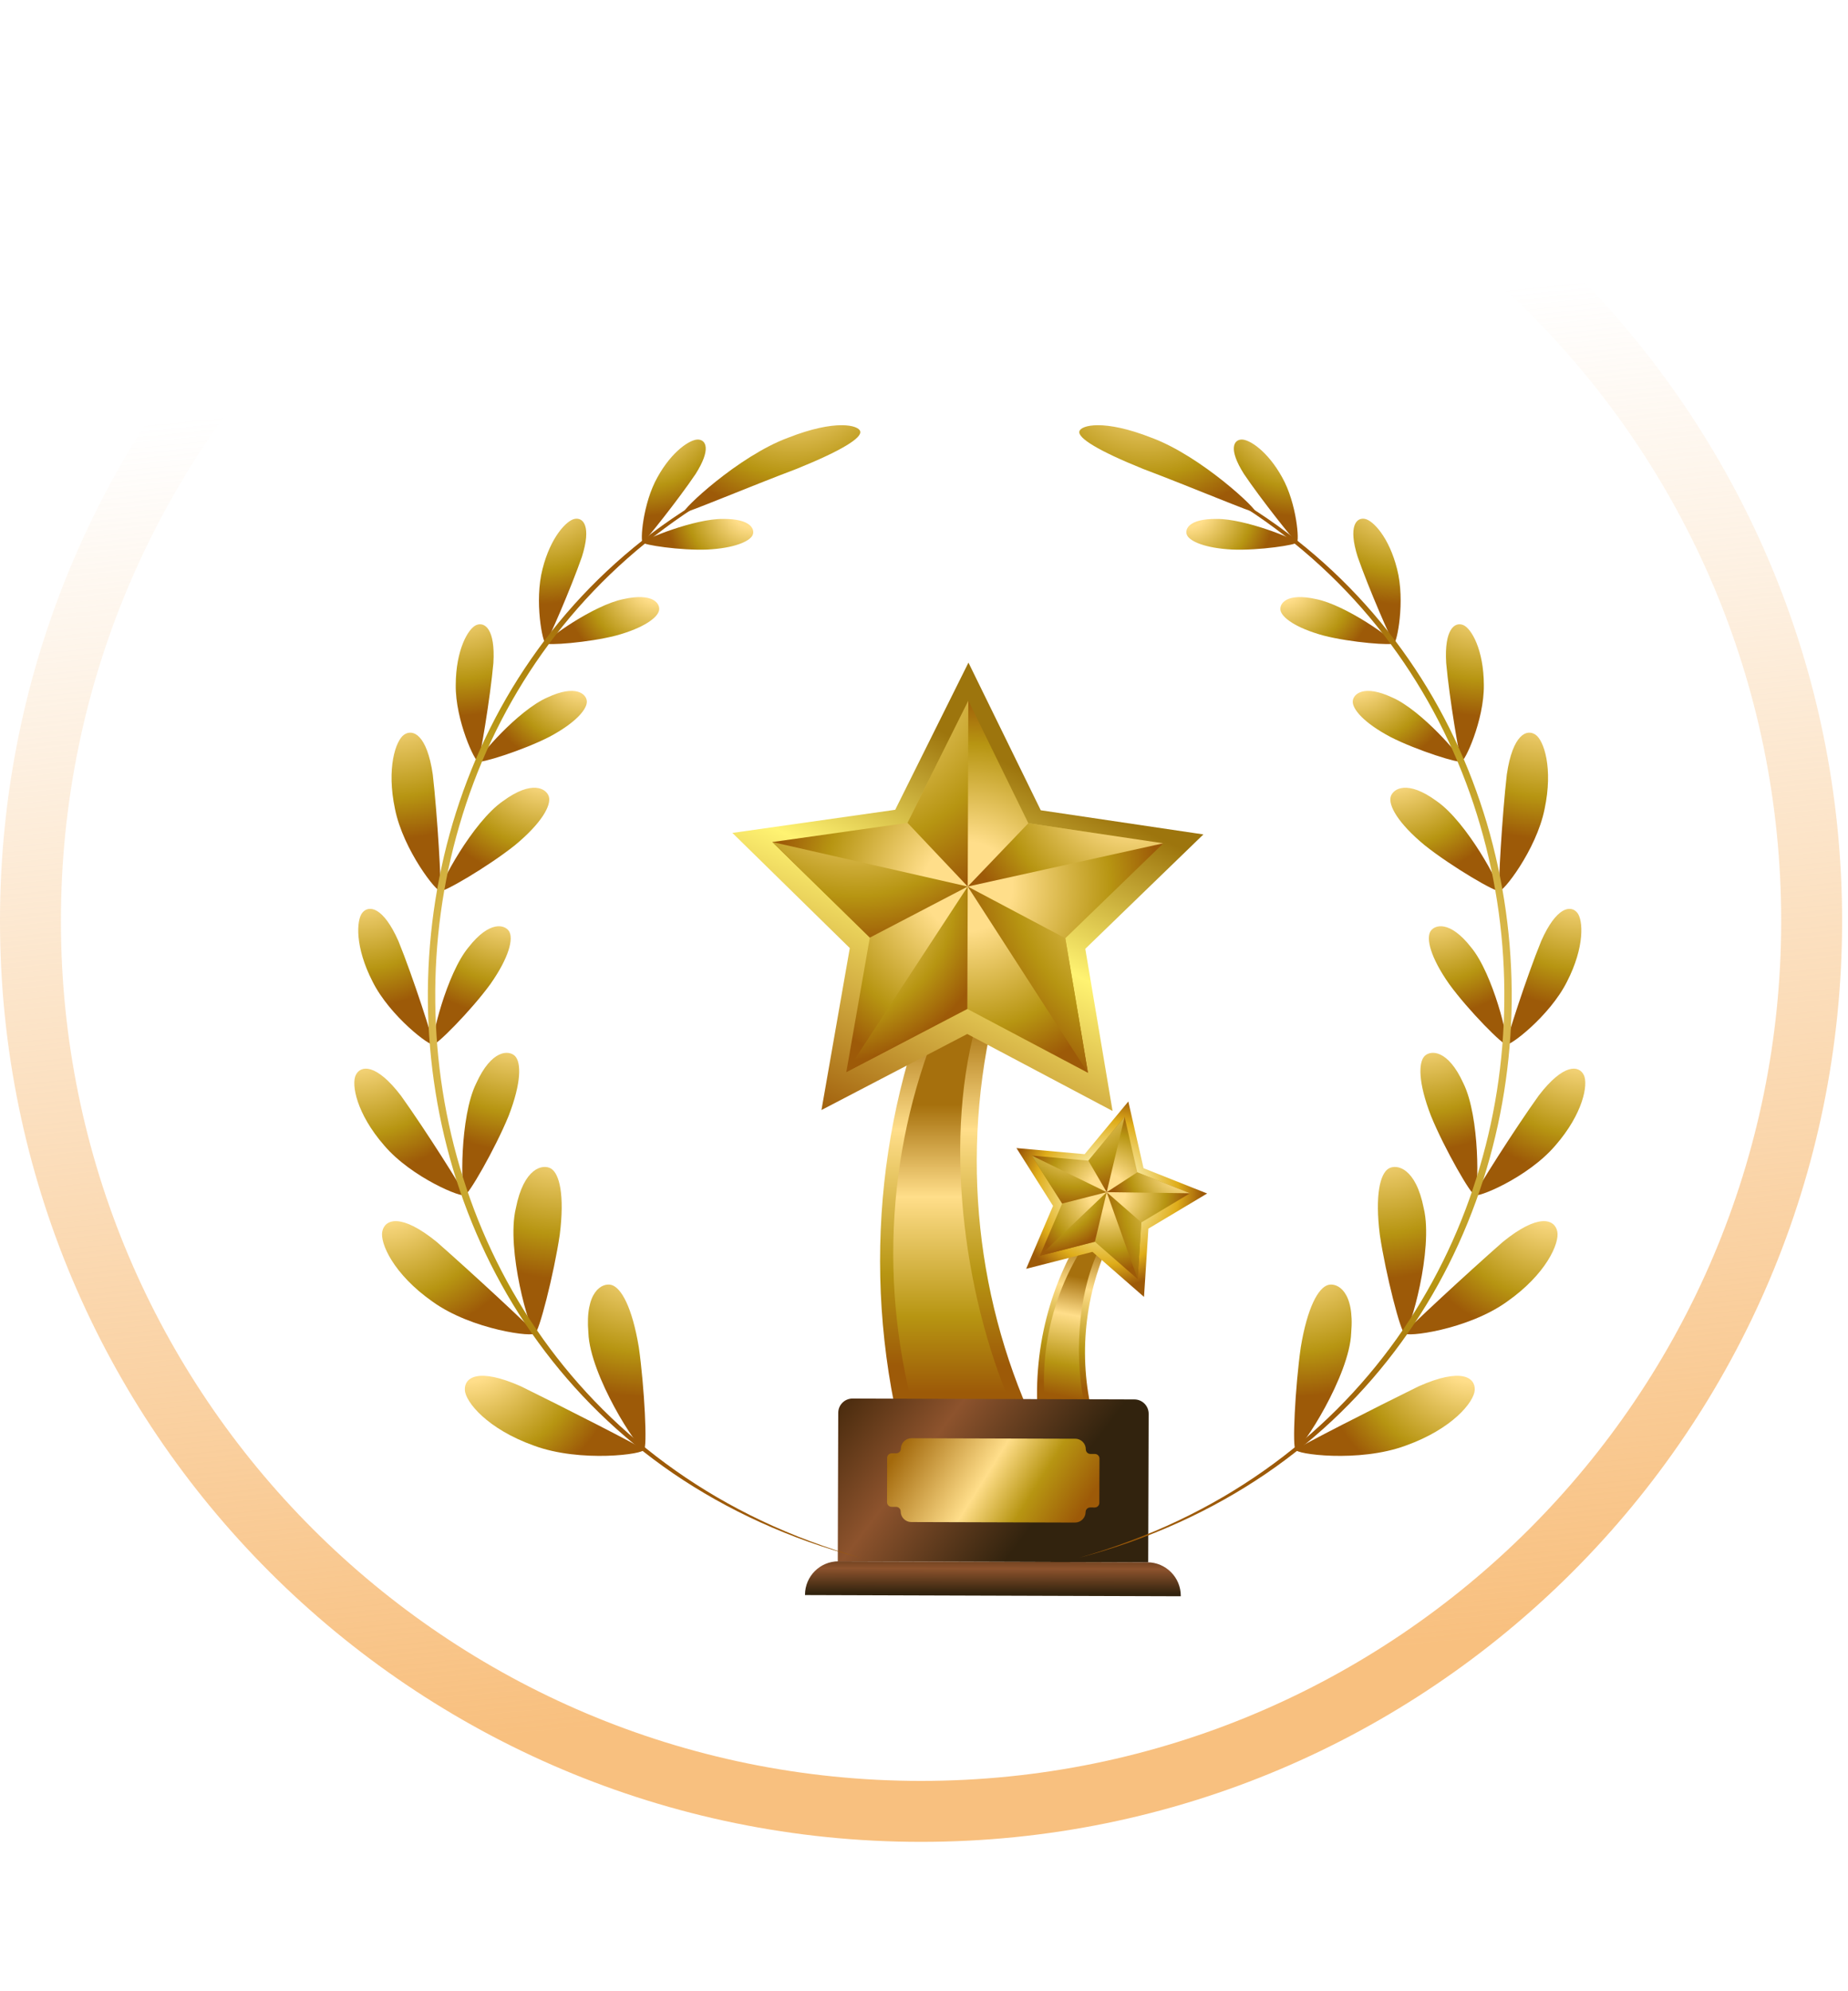 <svg width="91" height="98" viewBox="0 0 91 98" fill="none" xmlns="http://www.w3.org/2000/svg">
<path d="M89.21 45.324C89.21 69.527 69.576 89.149 45.355 89.149C21.134 89.149 1.5 69.527 1.5 45.324C1.5 21.122 21.134 1.5 45.355 1.5C69.576 1.5 89.21 21.122 89.21 45.324Z" stroke="url(#paint0_linear_984_1660)" stroke-width="3"/>
<g filter="url(#filter0_d_984_1660)">
<path d="M48.901 66.031C46.865 66.756 44.829 67.479 42.792 68.201C40.392 59.973 41.011 51.357 44.278 43.837C45.253 44.192 46.228 44.546 47.203 44.901C45.239 52.135 45.946 59.607 48.901 66.031Z" fill="url(#paint1_linear_984_1660)"/>
<path d="M48.019 65.66C46.333 66.26 44.879 65.515 43.191 66.113C41.203 59.295 41.715 52.156 44.422 45.924C45.23 46.218 45.23 46.218 46.038 46.512C44.411 52.507 45.572 60.337 48.019 65.66Z" fill="url(#paint2_linear_984_1660)"/>
<path d="M45.689 28.611L49.249 35.878L57.258 37.067L51.442 42.697L52.785 50.677L45.63 46.889L38.451 50.631L39.846 42.66L34.065 36.993L42.082 35.855L45.689 28.611Z" fill="url(#paint3_linear_984_1660)"/>
<path d="M45.682 30.483L48.638 36.516L55.287 37.503L50.459 42.177L51.574 48.801L45.634 45.656L39.674 48.763L40.832 42.146L36.034 37.442L42.689 36.497L45.682 30.483Z" fill="url(#paint4_radial_984_1660)"/>
<path d="M45.682 30.483L45.653 39.632L42.688 36.497L45.682 30.483Z" fill="url(#paint5_radial_984_1660)"/>
<path d="M48.638 36.516L45.653 39.632L55.286 37.503L48.638 36.516Z" fill="url(#paint6_radial_984_1660)"/>
<path d="M50.458 42.177L51.573 48.801L45.653 39.632L50.458 42.177Z" fill="url(#paint7_radial_984_1660)"/>
<path d="M45.634 45.656L45.653 39.632L39.674 48.763L45.634 45.656Z" fill="url(#paint8_radial_984_1660)"/>
<path d="M40.832 42.146L45.653 39.632L36.034 37.442L40.832 42.146Z" fill="url(#paint9_radial_984_1660)"/>
<path d="M51.803 65.629C50.914 65.768 50.025 65.906 49.136 66.043C48.793 62.492 49.715 59.017 51.634 56.194C52.005 56.415 52.377 56.636 52.748 56.856C51.383 59.663 51.093 62.773 51.803 65.629Z" fill="url(#paint10_linear_984_1660)"/>
<path d="M51.471 65.409C50.735 65.524 50.198 65.106 49.462 65.22C49.177 62.278 49.941 59.398 51.532 57.059C51.839 57.242 51.839 57.242 52.147 57.425C51.016 59.751 50.884 63.042 51.471 65.409Z" fill="url(#paint11_linear_984_1660)"/>
<path d="M53.561 50.212L54.311 53.495L57.443 54.739L54.55 56.467L54.334 59.829L51.796 57.612L48.53 58.446L49.854 55.349L48.052 52.503L51.409 52.804L53.561 50.212Z" fill="url(#paint12_radial_984_1660)"/>
<path d="M53.379 50.97L54.002 53.696L56.603 54.728L54.201 56.163L54.021 58.953L51.914 57.114L49.204 57.805L50.303 55.234L48.807 52.872L51.593 53.122L53.379 50.97Z" fill="url(#paint13_radial_984_1660)"/>
<path d="M53.38 50.97L52.496 54.674L51.594 53.122L53.38 50.97Z" fill="url(#paint14_radial_984_1660)"/>
<path d="M54.002 53.696L52.496 54.674L56.603 54.728L54.002 53.696Z" fill="url(#paint15_radial_984_1660)"/>
<path d="M54.201 56.163L54.022 58.953L52.496 54.674L54.201 56.163Z" fill="url(#paint16_radial_984_1660)"/>
<path d="M51.915 57.114L52.497 54.674L49.205 57.805L51.915 57.114Z" fill="url(#paint17_radial_984_1660)"/>
<path d="M50.303 55.234L52.496 54.674L48.807 52.872L50.303 55.234Z" fill="url(#paint18_radial_984_1660)"/>
<path d="M54.54 72.891L39.254 72.842L39.277 65.532C39.278 65.143 39.595 64.829 39.984 64.83L53.861 64.874C54.25 64.875 54.564 65.192 54.563 65.581L54.54 72.891Z" fill="url(#paint19_linear_984_1660)"/>
<path d="M37.64 74.503L56.144 74.562V74.542C56.147 73.633 55.411 72.893 54.501 72.89L39.293 72.842C38.383 72.839 37.643 73.574 37.64 74.483V74.503H37.64Z" fill="url(#paint20_linear_984_1660)"/>
<path d="M51.916 67.558L51.693 67.557C51.568 67.556 51.468 67.455 51.468 67.331C51.469 67.044 51.237 66.81 50.949 66.809L42.884 66.784C42.596 66.783 42.362 67.015 42.362 67.302C42.361 67.426 42.26 67.527 42.135 67.526L41.912 67.526C41.787 67.525 41.686 67.626 41.685 67.75L41.679 69.934C41.678 70.058 41.779 70.16 41.903 70.16L42.127 70.161C42.251 70.161 42.352 70.263 42.351 70.387C42.351 70.674 42.583 70.908 42.87 70.909L50.936 70.934C51.223 70.935 51.457 70.703 51.458 70.416C51.459 70.292 51.56 70.191 51.684 70.191L51.908 70.192C52.032 70.192 52.134 70.092 52.134 69.967L52.141 67.784C52.141 67.659 52.041 67.558 51.916 67.558Z" fill="url(#paint21_linear_984_1660)"/>
<path d="M23.653 64.23C25.718 65.244 29.591 67.212 29.696 67.344C29.781 67.563 26.59 68.003 24.284 67.145C21.995 66.326 20.925 65.002 20.891 64.416C20.852 63.791 21.548 63.294 23.653 64.23Z" fill="url(#paint22_radial_984_1660)"/>
<path d="M26.974 61.603C27.052 63.691 29.408 67.349 29.707 67.331C29.889 67.336 29.735 64.258 29.457 62.306C29.131 60.34 28.593 59.374 28.108 59.239C27.661 59.12 26.796 59.544 26.974 61.603Z" fill="url(#paint23_radial_984_1660)"/>
<path d="M19.514 57.129C21.217 58.625 24.288 61.461 24.336 61.608C24.351 61.837 21.245 61.461 19.302 60.063C17.365 58.706 16.701 57.169 16.826 56.601C16.956 55.994 17.761 55.7 19.514 57.129Z" fill="url(#paint24_radial_984_1660)"/>
<path d="M23.4 55.472C22.916 57.486 24.077 61.545 24.349 61.599C24.519 61.65 25.279 58.697 25.563 56.772C25.809 54.821 25.553 53.761 25.127 53.508C24.73 53.279 23.792 53.464 23.4 55.472Z" fill="url(#paint25_radial_984_1660)"/>
<path d="M17.738 49.918C18.912 51.551 20.886 54.666 20.88 54.804C20.838 55 18.282 53.975 16.919 52.375C15.554 50.81 15.294 49.371 15.519 48.91C15.754 48.421 16.518 48.327 17.738 49.918Z" fill="url(#paint26_radial_984_1660)"/>
<path d="M21.452 49.313C20.63 50.965 20.688 54.693 20.894 54.799C21.029 54.883 22.386 52.537 23.046 50.919C23.683 49.275 23.671 48.278 23.353 47.966C23.052 47.678 22.208 47.65 21.452 49.313Z" fill="url(#paint27_radial_984_1660)"/>
<path d="M17.618 42.313C18.321 44.032 19.37 47.27 19.327 47.392C19.244 47.554 17.207 46.035 16.345 44.307C15.472 42.607 15.545 41.276 15.846 40.916C16.16 40.535 16.868 40.619 17.618 42.313Z" fill="url(#paint28_radial_984_1660)"/>
<path d="M21.073 42.619C19.986 43.922 19.188 47.25 19.341 47.391C19.442 47.499 21.198 45.74 22.147 44.434C23.083 43.102 23.286 42.189 23.069 41.834C22.861 41.503 22.111 41.293 21.073 42.619Z" fill="url(#paint29_radial_984_1660)"/>
<path d="M19.311 34.117C19.539 36.097 19.75 39.721 19.678 39.833C19.549 39.977 17.858 37.848 17.45 35.813C17.025 33.805 17.484 32.444 17.896 32.16C18.329 31.856 19.025 32.152 19.311 34.117Z" fill="url(#paint30_radial_984_1660)"/>
<path d="M22.765 35.429C21.28 36.448 19.568 39.648 19.692 39.836C19.767 39.974 22.035 38.655 23.363 37.593C24.684 36.499 25.15 35.632 25.028 35.206C24.91 34.809 24.2 34.371 22.765 35.429Z" fill="url(#paint31_radial_984_1660)"/>
<path d="M22.295 28.634C22.144 30.323 21.632 33.386 21.546 33.464C21.413 33.557 20.419 31.461 20.442 29.709C20.447 27.973 21.057 26.931 21.449 26.765C21.862 26.587 22.399 26.948 22.295 28.634Z" fill="url(#paint32_radial_984_1660)"/>
<path d="M24.952 30.328C23.521 30.948 21.494 33.295 21.558 33.469C21.593 33.602 23.731 32.94 25.046 32.267C26.361 31.569 26.921 30.893 26.897 30.511C26.872 30.15 26.351 29.673 24.952 30.328Z" fill="url(#paint33_radial_984_1660)"/>
<path d="M26.653 23.407C26.13 24.914 24.967 27.594 24.871 27.646C24.729 27.701 24.301 25.588 24.715 24.004C25.11 22.431 25.903 21.609 26.301 21.536C26.72 21.458 27.133 21.893 26.653 23.407Z" fill="url(#paint34_radial_984_1660)"/>
<path d="M28.704 25.485C27.24 25.772 24.86 27.483 24.881 27.653C24.882 27.782 26.976 27.631 28.34 27.278C29.709 26.905 30.388 26.391 30.455 26.037C30.519 25.699 30.145 25.163 28.704 25.485Z" fill="url(#paint35_radial_984_1660)"/>
<path d="M32.249 19.334C31.427 20.555 29.75 22.665 29.654 22.69C29.516 22.708 29.642 20.78 30.379 19.481C31.097 18.187 31.994 17.621 32.368 17.632C32.761 17.642 33.034 18.1 32.249 19.334Z" fill="url(#paint36_radial_984_1660)"/>
<path d="M33.6 21.54C32.205 21.525 29.682 22.549 29.662 22.698C29.631 22.812 31.521 23.102 32.837 23.047C34.159 22.979 34.907 22.645 35.055 22.346C35.196 22.059 34.981 21.524 33.6 21.54Z" fill="url(#paint37_radial_984_1660)"/>
<path d="M39.66 17.532C38.804 17.796 37.977 18.091 37.177 18.414C36.377 18.735 35.604 19.084 34.859 19.459C33.368 20.209 31.988 21.064 30.717 22.009C28.172 23.894 26.063 26.135 24.38 28.608C22.702 31.083 21.445 33.788 20.625 36.612C19.797 39.434 19.401 42.372 19.434 45.305C19.461 48.238 19.918 51.168 20.805 53.972C21.686 56.779 23.003 59.459 24.741 61.9C26.483 64.339 28.653 66.537 31.259 68.372C32.56 69.29 33.971 70.118 35.491 70.839C36.252 71.199 37.04 71.534 37.855 71.838C38.67 72.145 39.513 72.423 40.383 72.671C39.508 72.441 38.659 72.18 37.836 71.89C37.014 71.597 36.218 71.276 35.449 70.926C33.911 70.228 32.479 69.42 31.154 68.518C28.507 66.708 26.289 64.517 24.509 62.069C22.726 59.622 21.387 56.915 20.476 54.081C19.571 51.244 19.103 48.279 19.069 45.308C19.042 42.338 19.45 39.364 20.294 36.511C21.144 33.659 22.422 30.926 24.145 28.445C25.865 25.961 28.023 23.728 30.609 21.866C31.904 20.938 33.306 20.102 34.815 19.373C35.569 19.009 36.349 18.671 37.156 18.363C37.965 18.057 38.799 17.779 39.66 17.532Z" fill="url(#paint38_radial_984_1660)"/>
<path d="M36.795 17.548C34.356 18.451 31.534 21.116 31.669 21.228C31.729 21.286 35.003 19.913 37.236 19.072C39.441 18.18 40.46 17.546 40.356 17.224C40.281 16.932 39.163 16.615 36.795 17.548Z" fill="url(#paint39_radial_984_1660)"/>
<path d="M67.856 64.23C65.791 65.244 61.918 67.212 61.814 67.344C61.728 67.563 64.92 68.003 67.226 67.145C69.515 66.326 70.584 65.002 70.619 64.416C70.658 63.791 69.962 63.294 67.856 64.23Z" fill="url(#paint40_radial_984_1660)"/>
<path d="M64.536 61.603C64.457 63.691 62.102 67.349 61.803 67.331C61.622 67.336 61.776 64.258 62.053 62.306C62.379 60.34 62.917 59.374 63.402 59.239C63.849 59.12 64.714 59.544 64.536 61.603Z" fill="url(#paint41_radial_984_1660)"/>
<path d="M71.995 57.129C70.292 58.625 67.221 61.461 67.173 61.608C67.158 61.837 70.264 61.461 72.207 60.063C74.144 58.706 74.809 57.169 74.683 56.601C74.553 55.994 73.748 55.7 71.995 57.129Z" fill="url(#paint42_radial_984_1660)"/>
<path d="M68.11 55.472C68.594 57.486 67.433 61.545 67.16 61.599C66.991 61.65 66.231 58.697 65.946 56.771C65.701 54.821 65.957 53.761 66.383 53.508C66.779 53.279 67.717 53.464 68.11 55.472Z" fill="url(#paint43_radial_984_1660)"/>
<path d="M73.772 49.918C72.598 51.551 70.624 54.666 70.63 54.804C70.672 55 73.228 53.975 74.591 52.375C75.956 50.81 76.216 49.371 75.992 48.91C75.756 48.421 74.992 48.327 73.772 49.918Z" fill="url(#paint44_radial_984_1660)"/>
<path d="M70.059 49.313C70.88 50.965 70.823 54.693 70.617 54.799C70.482 54.883 69.124 52.537 68.465 50.919C67.828 49.275 67.84 48.278 68.158 47.966C68.458 47.678 69.303 47.65 70.059 49.313Z" fill="url(#paint45_radial_984_1660)"/>
<path d="M73.893 42.313C73.189 44.032 72.14 47.27 72.183 47.392C72.267 47.554 74.302 46.035 75.166 44.307C76.038 42.607 75.965 41.276 75.665 40.916C75.351 40.535 74.642 40.619 73.893 42.313Z" fill="url(#paint46_radial_984_1660)"/>
<path d="M70.436 42.619C71.523 43.922 72.322 47.25 72.169 47.391C72.068 47.499 70.311 45.74 69.363 44.434C68.427 43.102 68.224 42.189 68.44 41.834C68.648 41.503 69.398 41.293 70.436 42.619Z" fill="url(#paint47_radial_984_1660)"/>
<path d="M72.199 34.117C71.971 36.097 71.76 39.721 71.832 39.833C71.961 39.977 73.653 37.848 74.06 35.813C74.486 33.805 74.026 32.444 73.615 32.16C73.181 31.856 72.485 32.152 72.199 34.117Z" fill="url(#paint48_radial_984_1660)"/>
<path d="M68.746 35.429C70.231 36.448 71.942 39.648 71.819 39.836C71.743 39.974 69.475 38.655 68.147 37.593C66.826 36.499 66.361 35.632 66.482 35.206C66.601 34.809 67.31 34.371 68.746 35.429Z" fill="url(#paint49_radial_984_1660)"/>
<path d="M69.214 28.634C69.365 30.323 69.877 33.386 69.964 33.464C70.097 33.557 71.09 31.461 71.068 29.709C71.063 27.973 70.453 26.931 70.06 26.765C69.647 26.587 69.11 26.948 69.214 28.634Z" fill="url(#paint50_radial_984_1660)"/>
<path d="M66.558 30.328C67.989 30.948 70.016 33.295 69.952 33.469C69.917 33.602 67.779 32.94 66.463 32.267C65.148 31.569 64.589 30.893 64.613 30.511C64.638 30.15 65.159 29.673 66.558 30.328Z" fill="url(#paint51_radial_984_1660)"/>
<path d="M64.856 23.407C65.379 24.914 66.543 27.594 66.638 27.646C66.78 27.701 67.209 25.588 66.795 24.004C66.4 22.431 65.606 21.609 65.208 21.536C64.789 21.458 64.376 21.893 64.856 23.407Z" fill="url(#paint52_radial_984_1660)"/>
<path d="M62.805 25.485C64.269 25.772 66.649 27.483 66.629 27.653C66.628 27.782 64.533 27.631 63.169 27.278C61.801 26.905 61.122 26.391 61.054 26.037C60.991 25.699 61.364 25.163 62.805 25.485Z" fill="url(#paint53_radial_984_1660)"/>
<path d="M59.26 19.334C60.082 20.555 61.758 22.665 61.855 22.69C61.993 22.708 61.867 20.78 61.13 19.481C60.412 18.187 59.515 17.621 59.141 17.632C58.748 17.642 58.475 18.1 59.26 19.334Z" fill="url(#paint54_radial_984_1660)"/>
<path d="M57.91 21.54C59.305 21.525 61.828 22.549 61.849 22.698C61.88 22.812 59.989 23.102 58.673 23.047C57.351 22.979 56.603 22.645 56.456 22.346C56.314 22.059 56.53 21.524 57.91 21.54Z" fill="url(#paint55_radial_984_1660)"/>
<path d="M51.85 17.532C52.705 17.796 53.532 18.091 54.332 18.414C55.133 18.735 55.905 19.084 56.651 19.459C58.141 20.209 59.521 21.064 60.792 22.009C63.338 23.894 65.447 26.135 67.129 28.608C68.807 31.083 70.064 33.788 70.885 36.612C71.712 39.434 72.108 42.372 72.075 45.305C72.048 48.238 71.592 51.168 70.704 53.972C69.824 56.779 68.507 59.459 66.768 61.9C65.026 64.339 62.857 66.537 60.251 68.372C58.95 69.29 57.539 70.118 56.018 70.839C55.258 71.199 54.469 71.534 53.654 71.838C52.839 72.145 51.996 72.423 51.126 72.671C52.001 72.441 52.85 72.18 53.673 71.89C54.495 71.597 55.291 71.276 56.06 70.926C57.598 70.228 59.03 69.42 60.355 68.518C63.002 66.708 65.22 64.517 67 62.069C68.784 59.622 70.123 56.915 71.034 54.081C71.938 51.244 72.407 48.279 72.44 45.308C72.467 42.338 72.059 39.364 71.215 36.511C70.365 33.659 69.087 30.926 67.363 28.445C65.644 25.961 63.487 23.728 60.9 21.866C59.605 20.938 58.203 20.102 56.695 19.373C55.94 19.009 55.16 18.671 54.353 18.363C53.545 18.057 52.71 17.779 51.85 17.532Z" fill="url(#paint56_radial_984_1660)"/>
<path d="M54.714 17.548C57.153 18.451 59.975 21.116 59.841 21.228C59.781 21.286 56.506 19.913 54.274 19.072C52.068 18.18 51.05 17.546 51.154 17.224C51.229 16.932 52.347 16.615 54.714 17.548Z" fill="url(#paint57_radial_984_1660)"/>
</g>
<defs>
<filter id="filter0_d_984_1660" x="12.447" y="15.926" width="70.617" height="67.635" filterUnits="userSpaceOnUse" color-interpolation-filters="sRGB">
<feFlood flood-opacity="0" result="BackgroundImageFix"/>
<feColorMatrix in="SourceAlpha" type="matrix" values="0 0 0 0 0 0 0 0 0 0 0 0 0 0 0 0 0 0 127 0" result="hardAlpha"/>
<feOffset dx="2" dy="4"/>
<feGaussianBlur stdDeviation="2.5"/>
<feComposite in2="hardAlpha" operator="out"/>
<feColorMatrix type="matrix" values="0 0 0 0 0 0 0 0 0 0 0 0 0 0 0 0 0 0 0.14 0"/>
<feBlend mode="normal" in2="BackgroundImageFix" result="effect1_dropShadow_984_1660"/>
<feBlend mode="normal" in="SourceGraphic" in2="effect1_dropShadow_984_1660" result="shape"/>
</filter>
<linearGradient id="paint0_linear_984_1660" x1="17.298" y1="19.816" x2="23.829" y2="85.59" gradientUnits="userSpaceOnUse">
<stop stop-color="#F8C07F" stop-opacity="0"/>
<stop offset="1" stop-color="#F8C07F"/>
</linearGradient>
<linearGradient id="paint1_linear_984_1660" x1="45.119" y1="45.324" x2="45.119" y2="63.218" gradientUnits="userSpaceOnUse">
<stop offset="0.043" stop-color="#A6700D"/>
<stop offset="0.35" stop-color="#FFDE8A"/>
<stop offset="0.748" stop-color="#B79512"/>
<stop offset="1" stop-color="#9D5A08"/>
</linearGradient>
<linearGradient id="paint2_linear_984_1660" x1="45.002" y1="49.713" x2="45.002" y2="64.54" gradientUnits="userSpaceOnUse">
<stop offset="0.043" stop-color="#A6700D"/>
<stop offset="0.35" stop-color="#FFDE8A"/>
<stop offset="0.748" stop-color="#B79512"/>
<stop offset="1" stop-color="#9D5A08"/>
</linearGradient>
<linearGradient id="paint3_linear_984_1660" x1="51.001" y1="28.327" x2="39.56" y2="51.78" gradientUnits="userSpaceOnUse">
<stop offset="0.238" stop-color="#9D750D"/>
<stop offset="0.54" stop-color="#FFF372"/>
<stop offset="1" stop-color="#9D5A08"/>
</linearGradient>
<radialGradient id="paint4_radial_984_1660" cx="0" cy="0" r="1" gradientUnits="userSpaceOnUse" gradientTransform="translate(45.653 39.632) rotate(0.183) scale(9.394 9.388)">
<stop offset="0.234" stop-color="#FFDE8A"/>
<stop offset="0.748" stop-color="#B79512"/>
<stop offset="1" stop-color="#9D5A08"/>
</radialGradient>
<radialGradient id="paint5_radial_984_1660" cx="0" cy="0" r="1" gradientUnits="userSpaceOnUse" gradientTransform="translate(38.644 27.913) rotate(0.183) scale(13.439 13.43)">
<stop offset="0.234" stop-color="#FFDE8A"/>
<stop offset="0.748" stop-color="#B79512"/>
<stop offset="1" stop-color="#9D5A08"/>
</radialGradient>
<radialGradient id="paint6_radial_984_1660" cx="0" cy="0" r="1" gradientUnits="userSpaceOnUse" gradientTransform="translate(53.783 34.464) rotate(0.183) scale(8.694 8.688)">
<stop offset="0.234" stop-color="#FFDE8A"/>
<stop offset="0.748" stop-color="#B79512"/>
<stop offset="1" stop-color="#9D5A08"/>
</radialGradient>
<radialGradient id="paint7_radial_984_1660" cx="0" cy="0" r="1" gradientUnits="userSpaceOnUse" gradientTransform="translate(56.453 38.561) rotate(0.183) scale(11.634 11.626)">
<stop offset="0.234" stop-color="#FFDE8A"/>
<stop offset="0.748" stop-color="#B79512"/>
<stop offset="1" stop-color="#9D5A08"/>
</radialGradient>
<radialGradient id="paint8_radial_984_1660" cx="0" cy="0" r="1" gradientUnits="userSpaceOnUse" gradientTransform="translate(38.941 40.114) rotate(0.183) scale(8.161 8.155)">
<stop offset="0.234" stop-color="#FFDE8A"/>
<stop offset="0.748" stop-color="#B79512"/>
<stop offset="1" stop-color="#9D5A08"/>
</radialGradient>
<radialGradient id="paint9_radial_984_1660" cx="0" cy="0" r="1" gradientUnits="userSpaceOnUse" gradientTransform="translate(40.172 32.879) rotate(0.183) scale(9.66 9.654)">
<stop offset="0.234" stop-color="#FFDE8A"/>
<stop offset="0.748" stop-color="#B79512"/>
<stop offset="1" stop-color="#9D5A08"/>
</radialGradient>
<linearGradient id="paint10_linear_984_1660" x1="51.863" y1="56.868" x2="50.476" y2="64.186" gradientUnits="userSpaceOnUse">
<stop offset="0.043" stop-color="#A6700D"/>
<stop offset="0.35" stop-color="#FFDE8A"/>
<stop offset="0.748" stop-color="#B79512"/>
<stop offset="1" stop-color="#9D5A08"/>
</linearGradient>
<linearGradient id="paint11_linear_984_1660" x1="51.475" y1="58.653" x2="50.326" y2="64.718" gradientUnits="userSpaceOnUse">
<stop offset="0.043" stop-color="#A6700D"/>
<stop offset="0.35" stop-color="#FFDE8A"/>
<stop offset="0.748" stop-color="#B79512"/>
<stop offset="1" stop-color="#9D5A08"/>
</linearGradient>
<radialGradient id="paint12_radial_984_1660" cx="0" cy="0" r="1" gradientUnits="userSpaceOnUse" gradientTransform="translate(52.496 54.675) rotate(13.394) scale(4.71 4.707)">
<stop offset="0.234" stop-color="#FFF8C1"/>
<stop offset="0.748" stop-color="#DFAD1A"/>
<stop offset="1" stop-color="#9D5A08"/>
</radialGradient>
<radialGradient id="paint13_radial_984_1660" cx="0" cy="0" r="1" gradientUnits="userSpaceOnUse" gradientTransform="translate(52.496 54.675) rotate(13.394) scale(3.91 3.908)">
<stop offset="0.234" stop-color="#FFDE8A"/>
<stop offset="0.748" stop-color="#B79512"/>
<stop offset="1" stop-color="#9D5A08"/>
</radialGradient>
<radialGradient id="paint14_radial_984_1660" cx="0" cy="0" r="1" gradientUnits="userSpaceOnUse" gradientTransform="translate(50.773 49.259) rotate(13.394) scale(5.594 5.59)">
<stop offset="0.234" stop-color="#FFDE8A"/>
<stop offset="0.748" stop-color="#B79512"/>
<stop offset="1" stop-color="#9D5A08"/>
</radialGradient>
<radialGradient id="paint15_radial_984_1660" cx="0" cy="0" r="1" gradientUnits="userSpaceOnUse" gradientTransform="translate(56.283 53.354) rotate(13.394) scale(3.618 3.616)">
<stop offset="0.234" stop-color="#FFDE8A"/>
<stop offset="0.748" stop-color="#B79512"/>
<stop offset="1" stop-color="#9D5A08"/>
</radialGradient>
<radialGradient id="paint16_radial_984_1660" cx="0" cy="0" r="1" gradientUnits="userSpaceOnUse" gradientTransform="translate(56.974 55.268) rotate(13.394) scale(4.843 4.84)">
<stop offset="0.234" stop-color="#FFDE8A"/>
<stop offset="0.748" stop-color="#B79512"/>
<stop offset="1" stop-color="#9D5A08"/>
</radialGradient>
<radialGradient id="paint17_radial_984_1660" cx="0" cy="0" r="1" gradientUnits="userSpaceOnUse" gradientTransform="translate(49.731 54.231) rotate(13.394) scale(3.397 3.395)">
<stop offset="0.234" stop-color="#FFDE8A"/>
<stop offset="0.748" stop-color="#B79512"/>
<stop offset="1" stop-color="#9D5A08"/>
</radialGradient>
<radialGradient id="paint18_radial_984_1660" cx="0" cy="0" r="1" gradientUnits="userSpaceOnUse" gradientTransform="translate(50.918 51.416) rotate(13.394) scale(4.021 4.019)">
<stop offset="0.234" stop-color="#FFDE8A"/>
<stop offset="0.748" stop-color="#B79512"/>
<stop offset="1" stop-color="#9D5A08"/>
</radialGradient>
<linearGradient id="paint19_linear_984_1660" x1="38.492" y1="62.651" x2="49.765" y2="71.213" gradientUnits="userSpaceOnUse">
<stop offset="0.057" stop-color="#372005"/>
<stop offset="0.488" stop-color="#8D532D"/>
<stop offset="0.942" stop-color="#32230E"/>
</linearGradient>
<linearGradient id="paint20_linear_984_1660" x1="46.9" y1="71.894" x2="46.892" y2="74.575" gradientUnits="userSpaceOnUse">
<stop offset="0.057" stop-color="#372005"/>
<stop offset="0.488" stop-color="#8D532D"/>
<stop offset="0.942" stop-color="#32230E"/>
</linearGradient>
<linearGradient id="paint21_linear_984_1660" x1="42.207" y1="65.904" x2="50.709" y2="71.254" gradientUnits="userSpaceOnUse">
<stop offset="0.077" stop-color="#A3690C"/>
<stop offset="0.512" stop-color="#FFDE8A"/>
<stop offset="0.748" stop-color="#B79512"/>
<stop offset="1" stop-color="#9D5A08"/>
</linearGradient>
<radialGradient id="paint22_radial_984_1660" cx="0" cy="0" r="1" gradientUnits="userSpaceOnUse" gradientTransform="translate(21.021 62.205) scale(7.645 7.64)">
<stop offset="0.234" stop-color="#FFDE8A"/>
<stop offset="0.748" stop-color="#B79512"/>
<stop offset="1" stop-color="#9D5A08"/>
</radialGradient>
<radialGradient id="paint23_radial_984_1660" cx="0" cy="0" r="1" gradientUnits="userSpaceOnUse" gradientTransform="translate(29.743 56.121) rotate(180) scale(8.624 8.618)">
<stop offset="0.234" stop-color="#FFDE8A"/>
<stop offset="0.748" stop-color="#B79512"/>
<stop offset="1" stop-color="#9D5A08"/>
</radialGradient>
<radialGradient id="paint24_radial_984_1660" cx="0" cy="0" r="1" gradientUnits="userSpaceOnUse" gradientTransform="translate(16.924 53.97) scale(7.977 7.971)">
<stop offset="0.234" stop-color="#FFDE8A"/>
<stop offset="0.748" stop-color="#B79512"/>
<stop offset="1" stop-color="#9D5A08"/>
</radialGradient>
<radialGradient id="paint25_radial_984_1660" cx="0" cy="0" r="1" gradientUnits="userSpaceOnUse" gradientTransform="translate(25.623 50.31) rotate(180) scale(8.607 8.601)">
<stop offset="0.234" stop-color="#FFDE8A"/>
<stop offset="0.748" stop-color="#B79512"/>
<stop offset="1" stop-color="#9D5A08"/>
</radialGradient>
<radialGradient id="paint26_radial_984_1660" cx="0" cy="0" r="1" gradientUnits="userSpaceOnUse" gradientTransform="translate(15.528 46.212) scale(7.571 7.566)">
<stop offset="0.234" stop-color="#FFDE8A"/>
<stop offset="0.748" stop-color="#B79512"/>
<stop offset="1" stop-color="#9D5A08"/>
</radialGradient>
<radialGradient id="paint27_radial_984_1660" cx="0" cy="0" r="1" gradientUnits="userSpaceOnUse" gradientTransform="translate(23.525 45.146) rotate(180) scale(7.497 7.492)">
<stop offset="0.234" stop-color="#FFDE8A"/>
<stop offset="0.748" stop-color="#B79512"/>
<stop offset="1" stop-color="#9D5A08"/>
</radialGradient>
<radialGradient id="paint28_radial_984_1660" cx="0" cy="0" r="1" gradientUnits="userSpaceOnUse" gradientTransform="translate(15.695 38.179) scale(7.401 7.396)">
<stop offset="0.234" stop-color="#FFDE8A"/>
<stop offset="0.748" stop-color="#B79512"/>
<stop offset="1" stop-color="#9D5A08"/>
</radialGradient>
<radialGradient id="paint29_radial_984_1660" cx="0" cy="0" r="1" gradientUnits="userSpaceOnUse" gradientTransform="translate(23.091 39.365) rotate(180) scale(6.622 6.617)">
<stop offset="0.234" stop-color="#FFDE8A"/>
<stop offset="0.748" stop-color="#B79512"/>
<stop offset="1" stop-color="#9D5A08"/>
</radialGradient>
<radialGradient id="paint30_radial_984_1660" cx="0" cy="0" r="1" gradientUnits="userSpaceOnUse" gradientTransform="translate(17.317 29.084) scale(8.223 8.218)">
<stop offset="0.234" stop-color="#FFDE8A"/>
<stop offset="0.748" stop-color="#B79512"/>
<stop offset="1" stop-color="#9D5A08"/>
</radialGradient>
<radialGradient id="paint31_radial_984_1660" cx="0" cy="0" r="1" gradientUnits="userSpaceOnUse" gradientTransform="translate(24.967 32.829) rotate(180) scale(6.555 6.55)">
<stop offset="0.234" stop-color="#FFDE8A"/>
<stop offset="0.748" stop-color="#B79512"/>
<stop offset="1" stop-color="#9D5A08"/>
</radialGradient>
<radialGradient id="paint32_radial_984_1660" cx="0" cy="0" r="1" gradientUnits="userSpaceOnUse" gradientTransform="translate(20.469 24.147) scale(7.092 7.087)">
<stop offset="0.234" stop-color="#FFDE8A"/>
<stop offset="0.748" stop-color="#B79512"/>
<stop offset="1" stop-color="#9D5A08"/>
</radialGradient>
<radialGradient id="paint33_radial_984_1660" cx="0" cy="0" r="1" gradientUnits="userSpaceOnUse" gradientTransform="translate(26.818 28.671) rotate(180) scale(5.323 5.319)">
<stop offset="0.234" stop-color="#FFDE8A"/>
<stop offset="0.748" stop-color="#B79512"/>
<stop offset="1" stop-color="#9D5A08"/>
</radialGradient>
<radialGradient id="paint34_radial_984_1660" cx="0" cy="0" r="1" gradientUnits="userSpaceOnUse" gradientTransform="translate(24.574 19.189) scale(6.543 6.538)">
<stop offset="0.234" stop-color="#FFDE8A"/>
<stop offset="0.748" stop-color="#B79512"/>
<stop offset="1" stop-color="#9D5A08"/>
</radialGradient>
<radialGradient id="paint35_radial_984_1660" cx="0" cy="0" r="1" gradientUnits="userSpaceOnUse" gradientTransform="translate(30.378 24.502) rotate(180) scale(4.746 4.742)">
<stop offset="0.234" stop-color="#FFDE8A"/>
<stop offset="0.748" stop-color="#B79512"/>
<stop offset="1" stop-color="#9D5A08"/>
</radialGradient>
<radialGradient id="paint36_radial_984_1660" cx="0" cy="0" r="1" gradientUnits="userSpaceOnUse" gradientTransform="translate(29.652 15.699) scale(5.709 5.705)">
<stop offset="0.234" stop-color="#FFDE8A"/>
<stop offset="0.748" stop-color="#B79512"/>
<stop offset="1" stop-color="#9D5A08"/>
</radialGradient>
<radialGradient id="paint37_radial_984_1660" cx="0" cy="0" r="1" gradientUnits="userSpaceOnUse" gradientTransform="translate(35.011 20.961) rotate(180) scale(4.286 4.283)">
<stop offset="0.234" stop-color="#FFDE8A"/>
<stop offset="0.748" stop-color="#B79512"/>
<stop offset="1" stop-color="#9D5A08"/>
</radialGradient>
<radialGradient id="paint38_radial_984_1660" cx="0" cy="0" r="1" gradientUnits="userSpaceOnUse" gradientTransform="translate(29.726 45.101) scale(20.913 20.899)">
<stop offset="0.234" stop-color="#FFDE8A"/>
<stop offset="0.748" stop-color="#B79512"/>
<stop offset="1" stop-color="#9D5A08"/>
</radialGradient>
<radialGradient id="paint39_radial_984_1660" cx="0" cy="0" r="1" gradientUnits="userSpaceOnUse" gradientTransform="translate(36.973 13.54) rotate(133.627) scale(7.77 7.799)">
<stop offset="0.234" stop-color="#FFDE8A"/>
<stop offset="0.748" stop-color="#B79512"/>
<stop offset="1" stop-color="#9D5A08"/>
</radialGradient>
<radialGradient id="paint40_radial_984_1660" cx="0" cy="0" r="1" gradientUnits="userSpaceOnUse" gradientTransform="translate(70.489 62.205) rotate(180) scale(7.645 7.64)">
<stop offset="0.234" stop-color="#FFDE8A"/>
<stop offset="0.748" stop-color="#B79512"/>
<stop offset="1" stop-color="#9D5A08"/>
</radialGradient>
<radialGradient id="paint41_radial_984_1660" cx="0" cy="0" r="1" gradientUnits="userSpaceOnUse" gradientTransform="translate(61.767 56.121) scale(8.624 8.618)">
<stop offset="0.234" stop-color="#FFDE8A"/>
<stop offset="0.748" stop-color="#B79512"/>
<stop offset="1" stop-color="#9D5A08"/>
</radialGradient>
<radialGradient id="paint42_radial_984_1660" cx="0" cy="0" r="1" gradientUnits="userSpaceOnUse" gradientTransform="translate(74.585 53.97) rotate(180) scale(7.977 7.972)">
<stop offset="0.234" stop-color="#FFDE8A"/>
<stop offset="0.748" stop-color="#B79512"/>
<stop offset="1" stop-color="#9D5A08"/>
</radialGradient>
<radialGradient id="paint43_radial_984_1660" cx="0" cy="0" r="1" gradientUnits="userSpaceOnUse" gradientTransform="translate(65.886 50.31) scale(8.607 8.601)">
<stop offset="0.234" stop-color="#FFDE8A"/>
<stop offset="0.748" stop-color="#B79512"/>
<stop offset="1" stop-color="#9D5A08"/>
</radialGradient>
<radialGradient id="paint44_radial_984_1660" cx="0" cy="0" r="1" gradientUnits="userSpaceOnUse" gradientTransform="translate(75.982 46.212) rotate(180) scale(7.571 7.566)">
<stop offset="0.234" stop-color="#FFDE8A"/>
<stop offset="0.748" stop-color="#B79512"/>
<stop offset="1" stop-color="#9D5A08"/>
</radialGradient>
<radialGradient id="paint45_radial_984_1660" cx="0" cy="0" r="1" gradientUnits="userSpaceOnUse" gradientTransform="translate(67.986 45.146) scale(7.497 7.492)">
<stop offset="0.234" stop-color="#FFDE8A"/>
<stop offset="0.748" stop-color="#B79512"/>
<stop offset="1" stop-color="#9D5A08"/>
</radialGradient>
<radialGradient id="paint46_radial_984_1660" cx="0" cy="0" r="1" gradientUnits="userSpaceOnUse" gradientTransform="translate(75.815 38.179) rotate(180) scale(7.401 7.396)">
<stop offset="0.234" stop-color="#FFDE8A"/>
<stop offset="0.748" stop-color="#B79512"/>
<stop offset="1" stop-color="#9D5A08"/>
</radialGradient>
<radialGradient id="paint47_radial_984_1660" cx="0" cy="0" r="1" gradientUnits="userSpaceOnUse" gradientTransform="translate(68.418 39.365) scale(6.622 6.617)">
<stop offset="0.234" stop-color="#FFDE8A"/>
<stop offset="0.748" stop-color="#B79512"/>
<stop offset="1" stop-color="#9D5A08"/>
</radialGradient>
<radialGradient id="paint48_radial_984_1660" cx="0" cy="0" r="1" gradientUnits="userSpaceOnUse" gradientTransform="translate(74.194 29.084) rotate(180) scale(8.223 8.218)">
<stop offset="0.234" stop-color="#FFDE8A"/>
<stop offset="0.748" stop-color="#B79512"/>
<stop offset="1" stop-color="#9D5A08"/>
</radialGradient>
<radialGradient id="paint49_radial_984_1660" cx="0" cy="0" r="1" gradientUnits="userSpaceOnUse" gradientTransform="translate(66.544 32.829) scale(6.555 6.55)">
<stop offset="0.234" stop-color="#FFDE8A"/>
<stop offset="0.748" stop-color="#B79512"/>
<stop offset="1" stop-color="#9D5A08"/>
</radialGradient>
<radialGradient id="paint50_radial_984_1660" cx="0" cy="0" r="1" gradientUnits="userSpaceOnUse" gradientTransform="translate(71.04 24.147) rotate(180) scale(7.092 7.087)">
<stop offset="0.234" stop-color="#FFDE8A"/>
<stop offset="0.748" stop-color="#B79512"/>
<stop offset="1" stop-color="#9D5A08"/>
</radialGradient>
<radialGradient id="paint51_radial_984_1660" cx="0" cy="0" r="1" gradientUnits="userSpaceOnUse" gradientTransform="translate(64.693 28.671) scale(5.322 5.319)">
<stop offset="0.234" stop-color="#FFDE8A"/>
<stop offset="0.748" stop-color="#B79512"/>
<stop offset="1" stop-color="#9D5A08"/>
</radialGradient>
<radialGradient id="paint52_radial_984_1660" cx="0" cy="0" r="1" gradientUnits="userSpaceOnUse" gradientTransform="translate(66.936 19.189) rotate(180) scale(6.543 6.538)">
<stop offset="0.234" stop-color="#FFDE8A"/>
<stop offset="0.748" stop-color="#B79512"/>
<stop offset="1" stop-color="#9D5A08"/>
</radialGradient>
<radialGradient id="paint53_radial_984_1660" cx="0" cy="0" r="1" gradientUnits="userSpaceOnUse" gradientTransform="translate(61.131 24.502) scale(4.746 4.742)">
<stop offset="0.234" stop-color="#FFDE8A"/>
<stop offset="0.748" stop-color="#B79512"/>
<stop offset="1" stop-color="#9D5A08"/>
</radialGradient>
<radialGradient id="paint54_radial_984_1660" cx="0" cy="0" r="1" gradientUnits="userSpaceOnUse" gradientTransform="translate(61.857 15.699) rotate(180) scale(5.709 5.705)">
<stop offset="0.234" stop-color="#FFDE8A"/>
<stop offset="0.748" stop-color="#B79512"/>
<stop offset="1" stop-color="#9D5A08"/>
</radialGradient>
<radialGradient id="paint55_radial_984_1660" cx="0" cy="0" r="1" gradientUnits="userSpaceOnUse" gradientTransform="translate(56.5 20.961) scale(4.286 4.283)">
<stop offset="0.234" stop-color="#FFDE8A"/>
<stop offset="0.748" stop-color="#B79512"/>
<stop offset="1" stop-color="#9D5A08"/>
</radialGradient>
<radialGradient id="paint56_radial_984_1660" cx="0" cy="0" r="1" gradientUnits="userSpaceOnUse" gradientTransform="translate(61.783 45.101) rotate(180) scale(20.913 20.899)">
<stop offset="0.234" stop-color="#FFDE8A"/>
<stop offset="0.748" stop-color="#B79512"/>
<stop offset="1" stop-color="#9D5A08"/>
</radialGradient>
<radialGradient id="paint57_radial_984_1660" cx="0" cy="0" r="1" gradientUnits="userSpaceOnUse" gradientTransform="translate(54.537 13.54) rotate(46.373) scale(7.77 7.799)">
<stop offset="0.234" stop-color="#FFDE8A"/>
<stop offset="0.748" stop-color="#B79512"/>
<stop offset="1" stop-color="#9D5A08"/>
</radialGradient>
</defs>
</svg>
